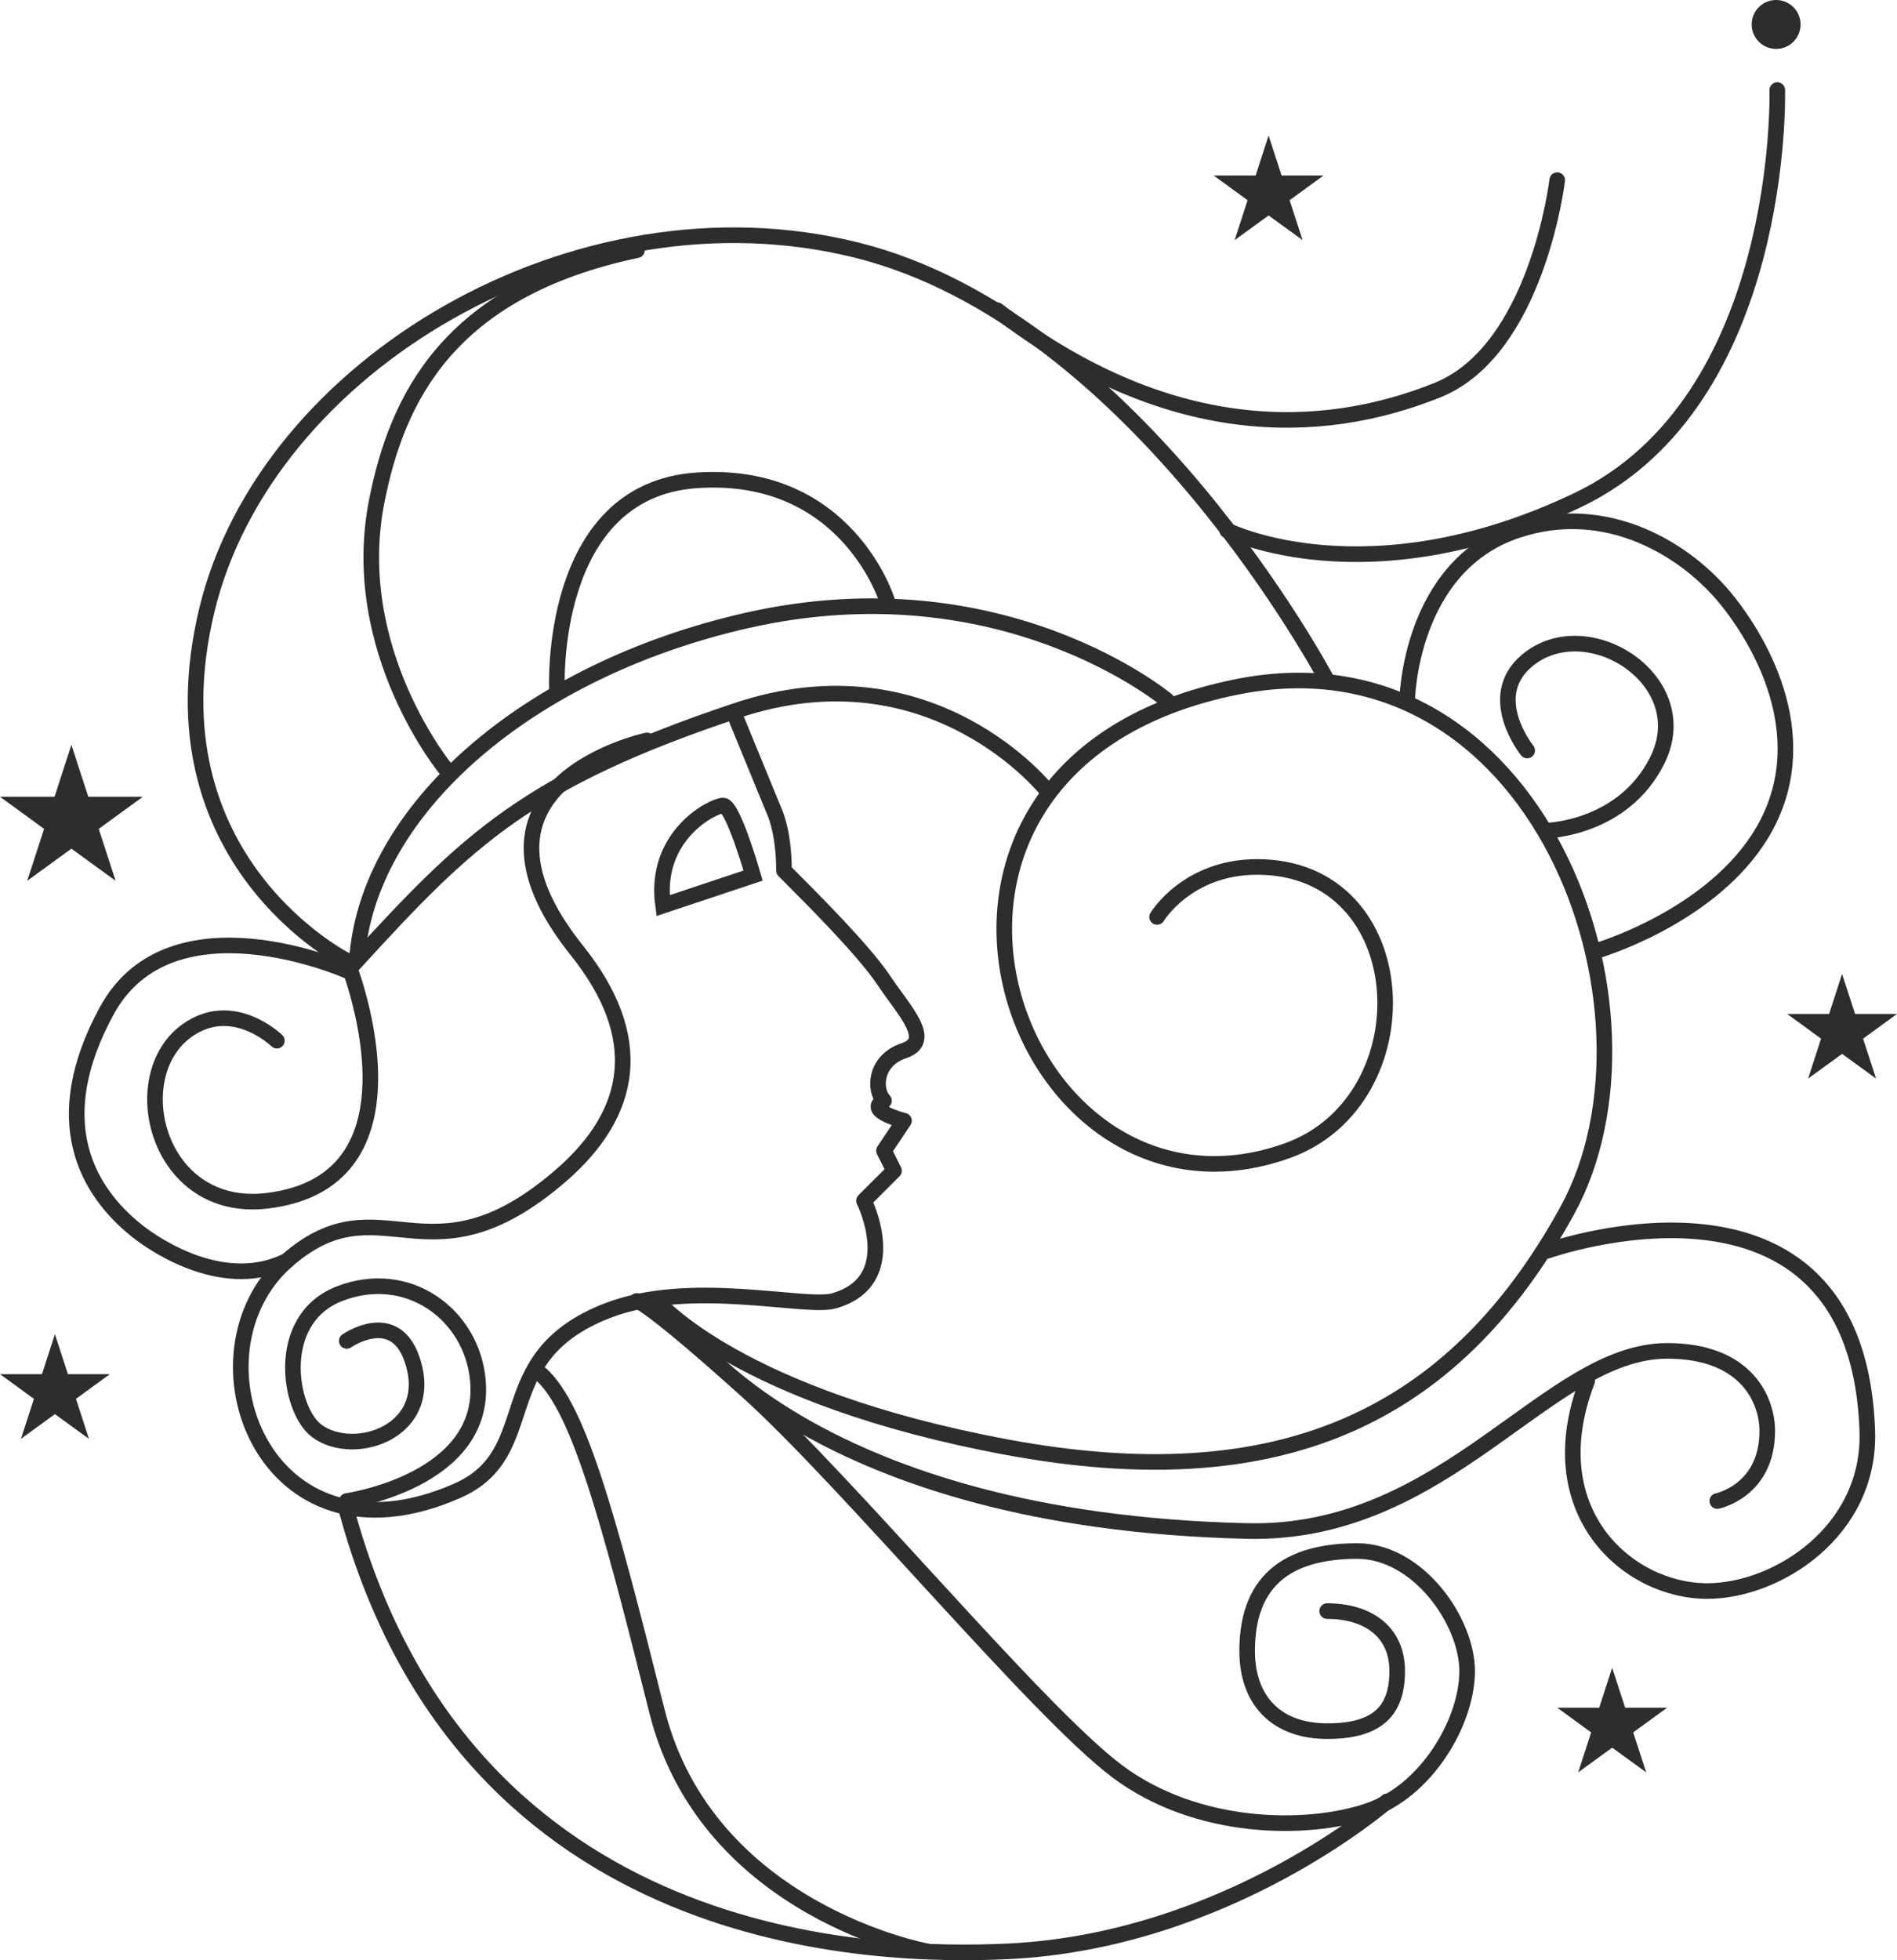 <?xml version="1.0" encoding="UTF-8"?>
<svg data-bbox="0 0 465.68 479.076" viewBox="0 0 465.67 480.97" xmlns="http://www.w3.org/2000/svg" data-type="ugc">
    <g>
        <defs>
            <clipPath transform="translate(-495.64 -43)" id="9625698f-2581-43fb-a736-7b301c7cb956">
                <path d="M961.32 43v482.33H495.64V43h465.68z"/>
            </clipPath>
        </defs>
        <g clip-path="url(#9625698f-2581-43fb-a736-7b301c7cb956)">
            <path d="M436.28 22.1s2.07 76.3-49.11 100.67c-51.56 24.56-85.94 7.37-85.94 7.37" stroke-linecap="round" stroke="#2d2d2b" stroke-width="3.83" fill="none"/>
            <path d="M382.26 44.2s-4.91 41.74-29.47 51.56c-28.83 11.54-66.29 12.28-108-19.64" stroke-linecap="round" stroke="#2d2d2b" stroke-width="3.83" fill="none"/>
            <path d="M284.04 225s7.37-12.27 24.56-12.27c39.28 0 41.74 57.37 7.36 69.64-67.6 24.15-109.21-94.45-12.27-113.84 73.66-14.73 108 79.47 81 128.58-28.22 51.32-71.2 70.31-137.5 58s-85.94-35.93-85.94-35.93" stroke-linecap="round" stroke="#2d2d2b" stroke-width="3.83" fill="none"/>
            <path d="m180.91 176.79 9.08 22.1s2.46 4.91 2.46 14.73c7.36 7.37 19.64 19.64 24.55 27s12.28 14.73 4.91 17.19-7.36 9.82-4.91 12.28c-4.91 2.45 4.91 4.91 4.91 4.91l-4.91 7.36 2.46 4.92-7.37 7.36s9.82 19.65-7.37 24.56c-7 2-35.28-5.53-55.73 2.45-29.46 11.51-15.49 34.86-36.83 44.2-47.67 20.85-67.41-34-41.74-56.48 23.27-20.36 34.37 7.37 67.08-20.75 18.12-15.59 21.12-34.13 4.13-55.37-32.83-41 17.19-51.56 17.19-51.56" stroke-linejoin="round" stroke-linecap="round" stroke="#2d2d2b" stroke-width="3.83" fill="none"/>
            <path d="M374.89 184.16s-10.67-13.21 0-22.1c14.73-12.28 41.74 4.91 31.92 24.55-8.36 16.73-27 17.19-27 17.19" stroke-linecap="round" stroke="#2d2d2b" stroke-width="3.83" fill="none"/>
            <path d="M345.43 171.88s.45-32.89 27-41.74c22.1-7.37 41.74 4.91 51.56 17.19 10.29 12.86 22.1 36.83 7.37 58.93-12.85 19.27-39.29 27-39.29 27" stroke-linecap="round" stroke="#2d2d2b" stroke-width="3.83" fill="none"/>
            <path d="M325.78 167S279.13 78.57 210.36 61.39 65.18 89.66 50.76 149.78c-14.74 61.39 34.37 85.94 34.37 85.94" stroke-linecap="round" stroke="#2d2d2b" stroke-width="3.83" fill="none"/>
            <path d="M109.71 189.07s-24.56-29.47-17.19-66.3c4.91-24.55 17.19-51.56 63.84-61.38" stroke-linecap="round" stroke="#2d2d2b" stroke-width="3.83" fill="none"/>
            <path d="M286.5 171.88S246.22 138 183.36 152.24c-54 12.27-93.31 46.65-95.76 83.48 27-29.46 41.74-44.2 93.3-61.39 48-16 76.12 19.65 76.12 19.65" stroke-linecap="round" stroke="#2d2d2b" stroke-width="3.83" fill="none"/>
            <path d="M136.72 169.42s-2.46-49.1 34.37-51.56 46.65 29.47 46.65 29.47" stroke-linecap="round" stroke="#2d2d2b" stroke-width="3.83" fill="none"/>
            <path d="M156.36 319.21s2.45 0 27 22.09 71.21 78.58 90.85 93.31 46.65 14.73 61.39 9.82 24.55-22.1 24.55-34.37-12.07-29.47-27-29.47c-22.1 0-27 12.28-27 24.56s7.37 19.64 19.64 19.64 17.19-4.91 17.19-14.73-7.36-14.73-17.19-14.73" stroke-linecap="round" stroke="#2d2d2b" stroke-width="3.83" fill="none"/>
            <path d="M340.52 442s-39.29 34.37-93.31 36.83c-31.89 1.45-132.59 0-162.06-108" stroke-linecap="round" stroke="#2d2d2b" stroke-width="3.83" fill="none"/>
            <path d="M85.15 368.31s34.38-4.91 32.16-29.58c-1.46-16.24-17.27-27.79-34-21.27-16.09 6.27-12.45 28.56-5.53 33.67 9.27 6.84 29.46 0 23.34-17.66-4.37-12.58-16-4.44-16-4.44" stroke-linecap="round" stroke="#2d2d2b" stroke-width="3.83" fill="none"/>
            <path d="M379.8 306.93s76.12-27 78.58 44.2c.84 24.54-22.1 39.28-39.29 39.28-19.64 0-41.74-19.64-29.47-51.56" stroke-linecap="round" stroke="#2d2d2b" stroke-width="3.83" fill="none"/>
            <path d="M168.64 326.57s31.92 46.66 137.5 49.11c49.1 1.14 73.66-44.2 103.13-44.2 19.64 0 24.55 12.28 24.55 19.65 0 14.73-12.27 17.19-12.27 17.19" stroke-linecap="round" stroke="#2d2d2b" stroke-width="3.83" fill="none"/>
            <path d="M227.57 478.81s-54-9.82-66.3-58.93-19.64-76.12-29.47-83.49" stroke-linecap="round" stroke="#2d2d2b" stroke-width="3.83" fill="none"/>
            <path d="m162.77 222.22 22.1-7.37s-4.91-17.19-7.36-17.19-17.15 7.34-14.74 24.56Z" stroke="#2d2d2b" stroke-width="3.83" fill="none"/>
            <path d="M67.96 255.36s-10.81-10.56-22.09-2.45c-15.58 11.19-7.3 44.93 19.64 41.74 41.52-4.91 19.64-58.93 19.64-58.93" stroke-linecap="round" stroke="#2d2d2b" stroke-width="3.83" fill="none"/>
            <path d="M85.15 238.18S42 219.08 26.22 248c-14.73 27-4.91 44.2 7.37 54 5.63 4.5 22.1 14.73 36.83 7.36" stroke-linecap="round" stroke="#2d2d2b" stroke-width="3.83" fill="none"/>
            <path d="M436 12a6 6 0 1 0-6-6 6 6 0 0 0 6 6" fill="#2d2d2b"/>
        </g>
        <path fill="#2d2d2b" d="M449 248.8h-10.3l8.33 6.06-3.18 9.8 8.34-6.06 8.34 6.06-3.18-9.8 8.33-6.06h-10.3l-3.19-9.81-3.19 9.81z"/>
        <path fill="#2d2d2b" d="m390.59 425.1-3.18 9.8 8.34-6.06 8.35 6.06-3.19-9.8 8.33-6.06h-10.3l-3.19-9.8-3.18 9.8h-10.3l8.32 6.06z"/>
        <path fill="#2d2d2b" d="M10.3 337.19H0l8.33 6.06-3.19 9.81 8.34-6.06 8.35 6.06-3.18-9.81 8.32-6.06h-10.3l-3.19-9.8-3.18 9.8z"/>
        <path fill="#2d2d2b" d="m306.25 49.13-3.18 9.8 8.34-6.06 8.35 6.06-3.19-9.8 8.33-6.06h-10.3l-3.19-9.81-3.18 9.81h-10.3l8.32 6.06z"/>
        <path fill="#2d2d2b" d="M13.39 195.51H0l10.82 7.88-4.14 12.74 10.85-7.88 10.85 7.88-4.14-12.74 10.82-7.88H21.67l-4.14-12.75-4.14 12.75z"/>
    </g>
</svg>
